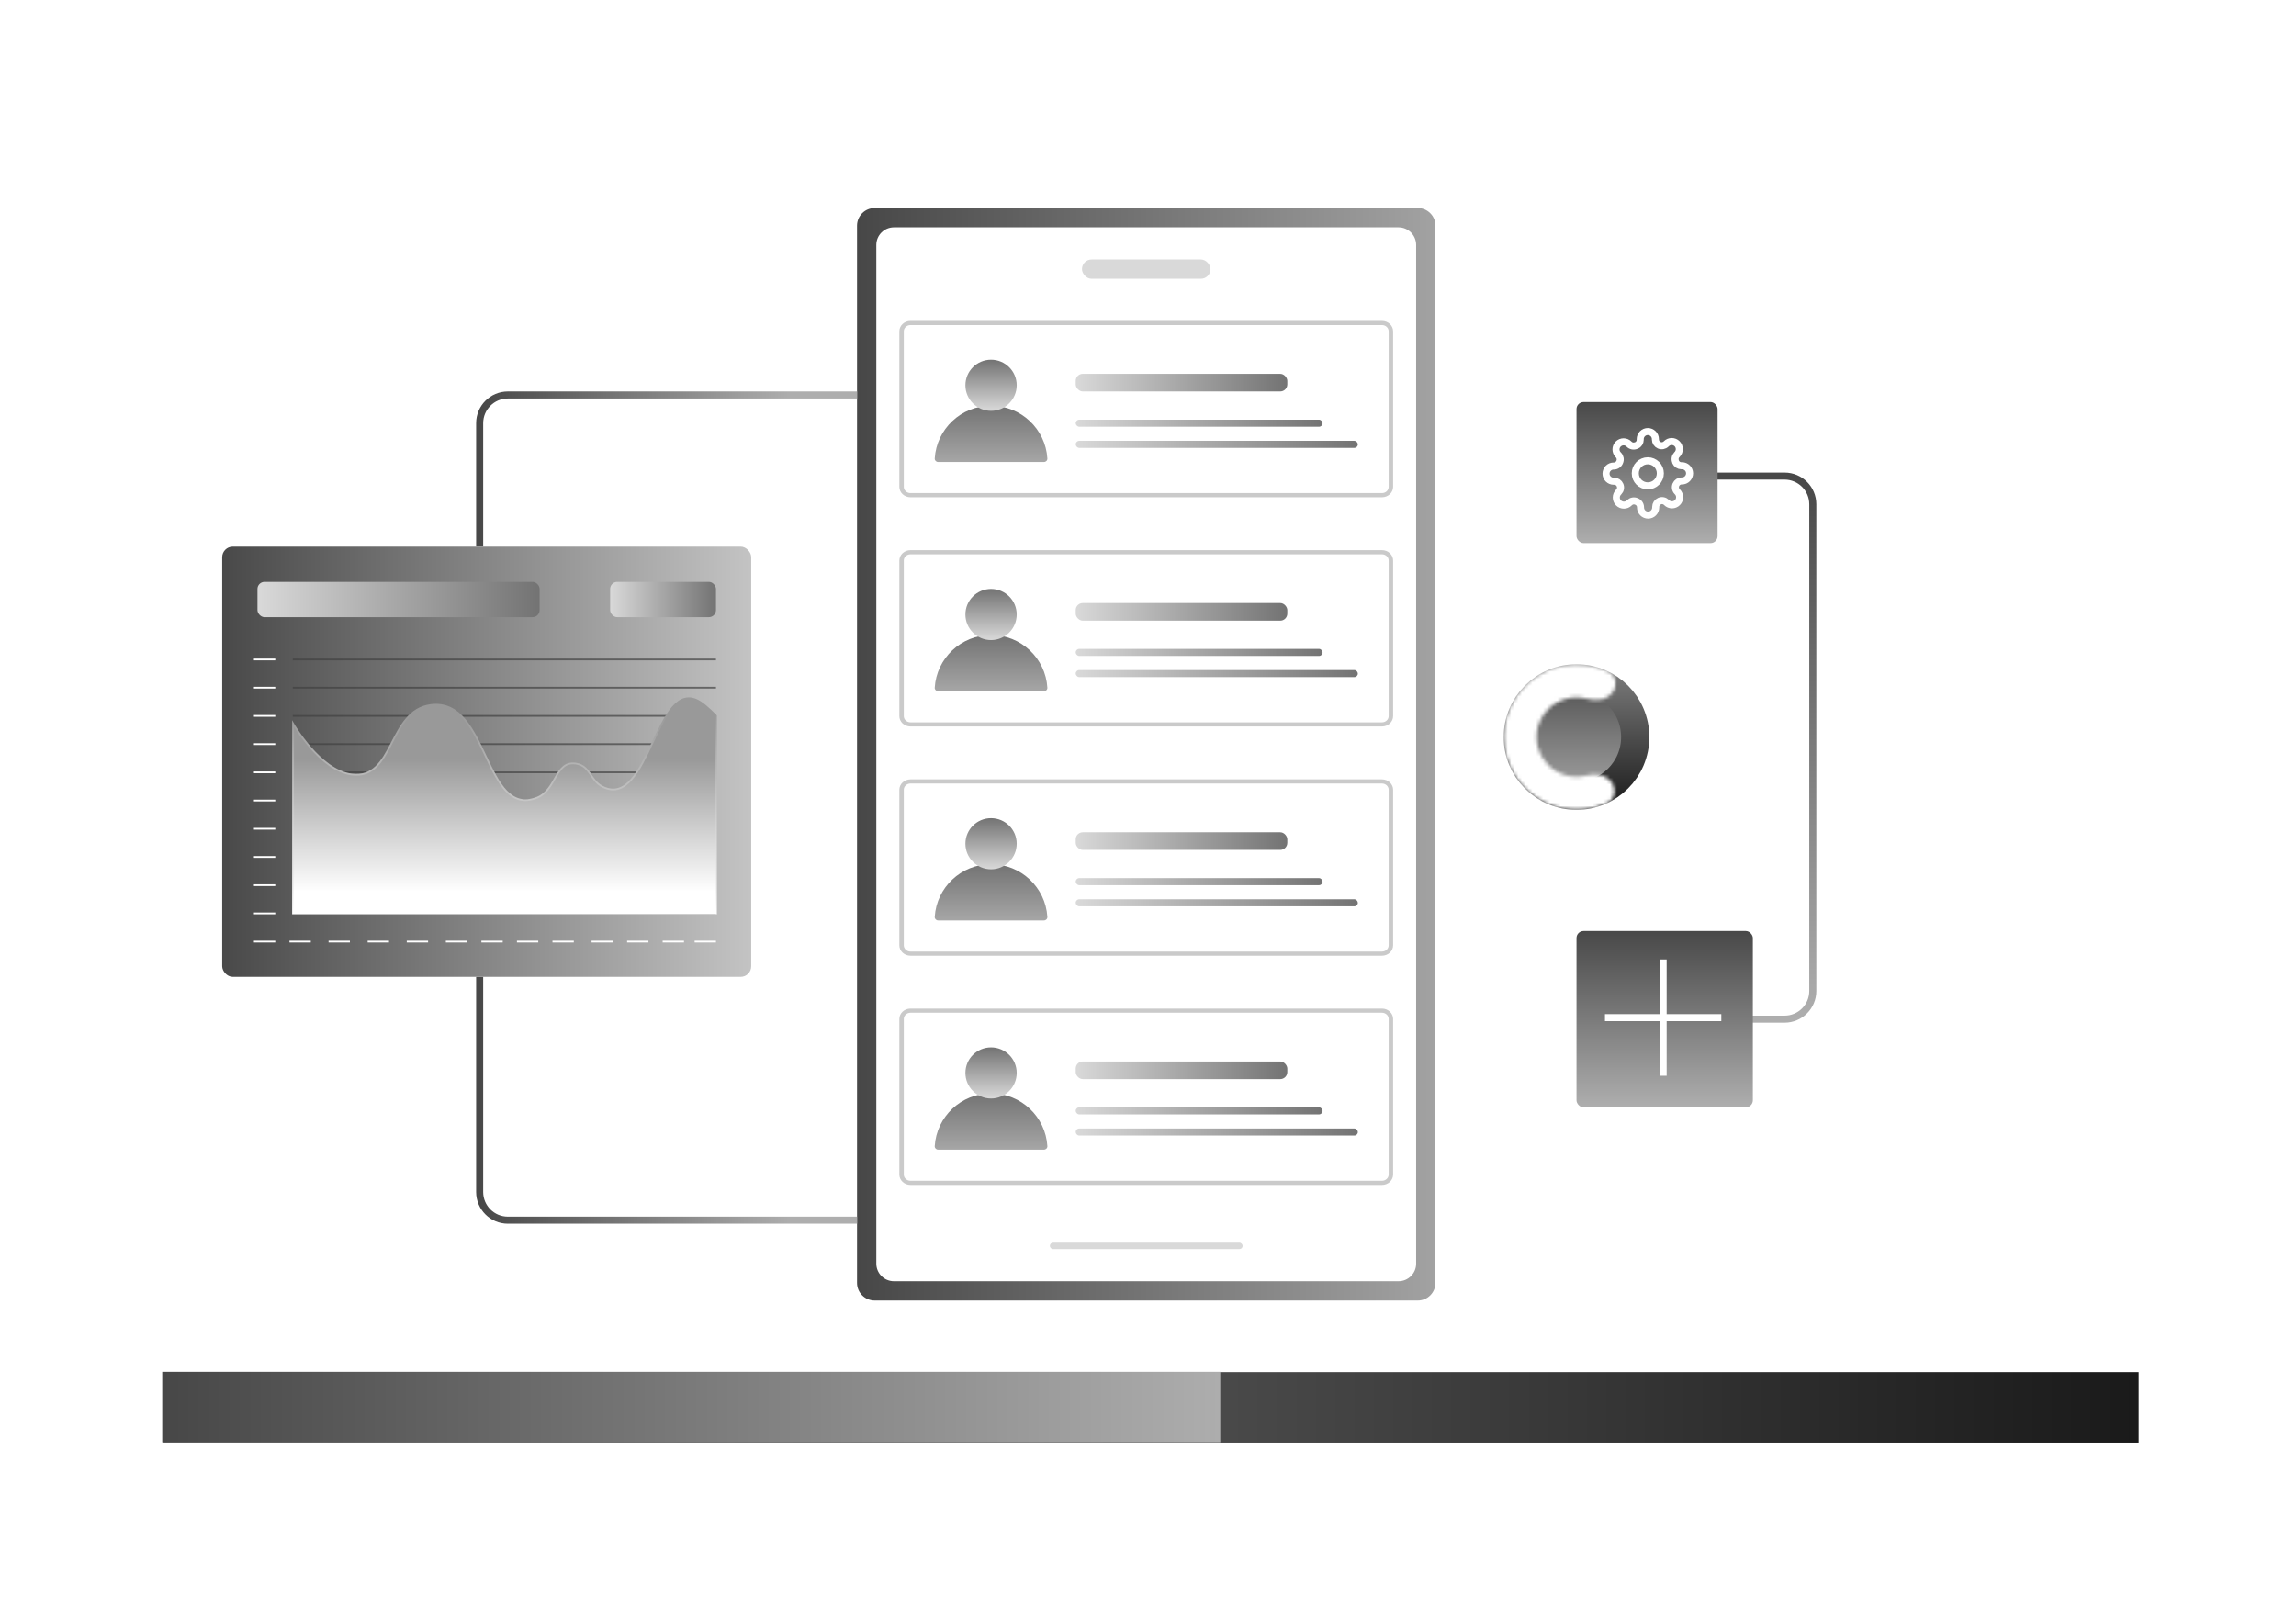 <svg width="651" height="459" viewBox="0 0 651 459" fill="none" xmlns="http://www.w3.org/2000/svg">
<path d="M46.385 399.08L606.385 399.08" stroke="url(#paint0_linear_229_2307)" stroke-width="20"/>
<path d="M46 399L346 399" stroke="url(#paint1_linear_229_2307)" stroke-width="20"/>
<path fill-rule="evenodd" clip-rule="evenodd" d="M248 59C245.239 59 243 61.239 243 64V363.778C243 366.539 245.239 368.778 248 368.778H402C404.761 368.778 407 366.539 407 363.778V64C407 61.239 404.761 59 402 59H248ZM253.467 64.466C250.705 64.466 248.467 66.705 248.467 69.466V358.311C248.467 361.072 250.705 363.311 253.467 363.311H396.533C399.295 363.311 401.533 361.072 401.533 358.311V69.466C401.533 66.705 399.295 64.466 396.533 64.466H253.467Z" fill="url(#paint2_linear_229_2307)"/>
<rect x="306.777" y="73.578" width="36.444" height="5.467" rx="2.733" fill="#D9D9D9"/>
<rect x="297.667" y="352.378" width="54.667" height="1.822" rx="0.911" fill="#D9D9D9"/>
<path d="M391.848 141H258.152C257.316 140.999 256.515 140.689 255.924 140.138C255.333 139.586 255.001 138.839 255 138.059V93.941C255.001 93.161 255.333 92.414 255.924 91.862C256.515 91.311 257.316 91.001 258.152 91H391.848C392.684 91.001 393.485 91.311 394.076 91.862C394.667 92.414 394.999 93.161 395 93.941V138.059C394.999 138.839 394.667 139.586 394.076 140.138C393.485 140.689 392.684 140.999 391.848 141ZM258.152 92.177C257.65 92.177 257.17 92.363 256.815 92.694C256.461 93.025 256.261 93.473 256.261 93.941V138.059C256.261 138.527 256.461 138.975 256.815 139.306C257.17 139.637 257.65 139.823 258.152 139.824H391.848C392.35 139.823 392.83 139.637 393.185 139.306C393.539 138.975 393.739 138.527 393.739 138.059V93.941C393.739 93.473 393.539 93.025 393.185 92.694C392.83 92.363 392.35 92.177 391.848 92.177H258.152Z" fill="#CACACA"/>
<rect x="305" y="106" width="60" height="5" rx="2" fill="url(#paint3_linear_229_2307)"/>
<rect x="305" y="119" width="70" height="2" rx="1" fill="url(#paint4_linear_229_2307)"/>
<rect x="305" y="125" width="80" height="2" rx="1" fill="url(#paint5_linear_229_2307)"/>
<path d="M281 131H296.002C296.554 131 297.003 130.551 296.969 130C296.451 121.657 289.5 115.05 281 115.05C272.5 115.05 265.549 121.657 265.031 130C264.997 130.551 265.446 131 265.998 131H281Z" fill="url(#paint6_linear_229_2307)"/>
<path d="M280.999 116.5C285.016 116.5 288.272 113.254 288.272 109.25C288.272 105.246 285.016 102 280.999 102C276.983 102 273.727 105.246 273.727 109.25C273.727 113.254 276.983 116.5 280.999 116.5Z" fill="url(#paint7_linear_229_2307)"/>
<path d="M391.848 206H258.152C257.316 205.999 256.515 205.689 255.924 205.138C255.333 204.586 255.001 203.839 255 203.059V158.941C255.001 158.161 255.333 157.414 255.924 156.862C256.515 156.311 257.316 156.001 258.152 156H391.848C392.684 156.001 393.485 156.311 394.076 156.862C394.667 157.414 394.999 158.161 395 158.941V203.059C394.999 203.839 394.667 204.586 394.076 205.138C393.485 205.689 392.684 205.999 391.848 206ZM258.152 157.176C257.65 157.177 257.17 157.363 256.815 157.694C256.461 158.025 256.261 158.473 256.261 158.941V203.059C256.261 203.527 256.461 203.975 256.815 204.306C257.17 204.637 257.65 204.823 258.152 204.824H391.848C392.35 204.823 392.83 204.637 393.185 204.306C393.539 203.975 393.739 203.527 393.739 203.059V158.941C393.739 158.473 393.539 158.025 393.185 157.694C392.83 157.363 392.35 157.177 391.848 157.176H258.152Z" fill="#CACACA"/>
<rect x="305" y="171" width="60" height="5" rx="2" fill="url(#paint8_linear_229_2307)"/>
<rect x="305" y="184" width="70" height="2" rx="1" fill="url(#paint9_linear_229_2307)"/>
<rect x="305" y="190" width="80" height="2" rx="1" fill="url(#paint10_linear_229_2307)"/>
<path d="M281 196H296.002C296.554 196 297.003 195.551 296.969 195C296.451 186.657 289.5 180.05 281 180.05C272.5 180.05 265.549 186.657 265.031 195C264.997 195.551 265.446 196 265.998 196H281Z" fill="url(#paint11_linear_229_2307)"/>
<path d="M280.999 181.5C285.016 181.5 288.272 178.254 288.272 174.25C288.272 170.246 285.016 167 280.999 167C276.983 167 273.727 170.246 273.727 174.25C273.727 178.254 276.983 181.5 280.999 181.5Z" fill="url(#paint12_linear_229_2307)"/>
<path d="M391.848 271H258.152C257.316 270.999 256.515 270.689 255.924 270.138C255.333 269.586 255.001 268.839 255 268.059V223.941C255.001 223.161 255.333 222.414 255.924 221.862C256.515 221.311 257.316 221.001 258.152 221H391.848C392.684 221.001 393.485 221.311 394.076 221.862C394.667 222.414 394.999 223.161 395 223.941V268.059C394.999 268.839 394.667 269.586 394.076 270.138C393.485 270.689 392.684 270.999 391.848 271ZM258.152 222.176C257.65 222.177 257.17 222.363 256.815 222.694C256.461 223.025 256.261 223.473 256.261 223.941V268.059C256.261 268.527 256.461 268.975 256.815 269.306C257.17 269.637 257.65 269.823 258.152 269.824H391.848C392.35 269.823 392.83 269.637 393.185 269.306C393.539 268.975 393.739 268.527 393.739 268.059V223.941C393.739 223.473 393.539 223.025 393.185 222.694C392.83 222.363 392.35 222.177 391.848 222.176H258.152Z" fill="#CACACA"/>
<rect x="305" y="236" width="60" height="5" rx="2" fill="url(#paint13_linear_229_2307)"/>
<rect x="305" y="249" width="70" height="2" rx="1" fill="url(#paint14_linear_229_2307)"/>
<rect x="305" y="255" width="80" height="2" rx="1" fill="url(#paint15_linear_229_2307)"/>
<path d="M281 261H296.002C296.554 261 297.003 260.551 296.969 260C296.451 251.657 289.5 245.05 281 245.05C272.5 245.05 265.549 251.657 265.031 260C264.997 260.551 265.446 261 265.998 261H281Z" fill="url(#paint16_linear_229_2307)"/>
<path d="M280.999 246.5C285.016 246.5 288.272 243.254 288.272 239.25C288.272 235.246 285.016 232 280.999 232C276.983 232 273.727 235.246 273.727 239.25C273.727 243.254 276.983 246.5 280.999 246.5Z" fill="url(#paint17_linear_229_2307)"/>
<path d="M391.848 336H258.152C257.316 335.999 256.515 335.689 255.924 335.138C255.333 334.586 255.001 333.839 255 333.059V288.941C255.001 288.161 255.333 287.414 255.924 286.862C256.515 286.311 257.316 286.001 258.152 286H391.848C392.684 286.001 393.485 286.311 394.076 286.862C394.667 287.414 394.999 288.161 395 288.941V333.059C394.999 333.839 394.667 334.586 394.076 335.138C393.485 335.689 392.684 335.999 391.848 336ZM258.152 287.176C257.65 287.177 257.17 287.363 256.815 287.694C256.461 288.025 256.261 288.473 256.261 288.941V333.059C256.261 333.527 256.461 333.975 256.815 334.306C257.17 334.637 257.65 334.823 258.152 334.824H391.848C392.35 334.823 392.83 334.637 393.185 334.306C393.539 333.975 393.739 333.527 393.739 333.059V288.941C393.739 288.473 393.539 288.025 393.185 287.694C392.83 287.363 392.35 287.177 391.848 287.176H258.152Z" fill="#CACACA"/>
<rect x="305" y="301" width="60" height="5" rx="2" fill="url(#paint18_linear_229_2307)"/>
<rect x="305" y="314" width="70" height="2" rx="1" fill="url(#paint19_linear_229_2307)"/>
<rect x="305" y="320" width="80" height="2" rx="1" fill="url(#paint20_linear_229_2307)"/>
<path d="M281 326H296.002C296.554 326 297.003 325.551 296.969 325C296.451 316.657 289.5 310.05 281 310.05C272.5 310.05 265.549 316.657 265.031 325C264.997 325.551 265.446 326 265.998 326H281Z" fill="url(#paint21_linear_229_2307)"/>
<path d="M280.999 311.5C285.016 311.5 288.272 308.254 288.272 304.25C288.272 300.246 285.016 297 280.999 297C276.983 297 273.727 300.246 273.727 304.25C273.727 308.254 276.983 311.5 280.999 311.5Z" fill="url(#paint22_linear_229_2307)"/>
<path d="M486 135H506C510.418 135 514 138.582 514 143V281C514 285.418 510.418 289 506 289H491.542" stroke="url(#paint23_linear_229_2307)" stroke-width="2"/>
<g clip-path="url(#clip0_229_2307)">
<rect x="447" y="264" width="50" height="50" rx="2" fill="url(#paint24_linear_229_2307)"/>
<path d="M471.562 273.067V304.057M456.067 288.562H487.057" stroke="white" stroke-width="2" stroke-linecap="square" stroke-linejoin="round"/>
</g>
<rect x="447" y="114" width="40" height="40" rx="2" fill="url(#paint25_linear_229_2307)"/>
<path d="M467.215 137.769C469.178 137.769 470.769 136.178 470.769 134.215C470.769 132.252 469.178 130.661 467.215 130.661C465.252 130.661 463.661 132.252 463.661 134.215C463.661 136.178 465.252 137.769 467.215 137.769Z" stroke="white" stroke-width="2" stroke-linecap="round" stroke-linejoin="round"/>
<path d="M475.184 137.446C475.041 137.77 474.998 138.131 475.061 138.48C475.125 138.829 475.291 139.152 475.539 139.406L475.604 139.47C475.804 139.67 475.963 139.908 476.071 140.169C476.18 140.431 476.236 140.711 476.236 140.994C476.236 141.277 476.18 141.557 476.071 141.819C475.963 142.08 475.804 142.318 475.604 142.518C475.404 142.718 475.166 142.877 474.905 142.985C474.643 143.094 474.363 143.15 474.08 143.15C473.797 143.15 473.517 143.094 473.255 142.985C472.994 142.877 472.756 142.718 472.556 142.518L472.492 142.453C472.238 142.205 471.916 142.038 471.566 141.975C471.217 141.912 470.857 141.954 470.532 142.098C470.213 142.234 469.942 142.461 469.75 142.75C469.559 143.039 469.456 143.377 469.455 143.724V143.907C469.455 144.478 469.228 145.026 468.824 145.43C468.42 145.834 467.872 146.061 467.301 146.061C466.73 146.061 466.182 145.834 465.778 145.43C465.374 145.026 465.147 144.478 465.147 143.907V143.81C465.139 143.454 465.024 143.108 464.816 142.818C464.609 142.528 464.319 142.307 463.984 142.184C463.659 142.041 463.299 141.998 462.95 142.061C462.601 142.125 462.278 142.291 462.024 142.539L461.96 142.604C461.76 142.804 461.522 142.963 461.261 143.071C460.999 143.18 460.719 143.236 460.436 143.236C460.153 143.236 459.873 143.18 459.611 143.071C459.35 142.963 459.112 142.804 458.912 142.604C458.712 142.404 458.553 142.166 458.445 141.905C458.336 141.643 458.28 141.363 458.28 141.08C458.28 140.797 458.336 140.517 458.445 140.255C458.553 139.994 458.712 139.756 458.912 139.556L458.977 139.492C459.225 139.238 459.392 138.916 459.455 138.566C459.518 138.217 459.475 137.857 459.332 137.532C459.196 137.213 458.969 136.942 458.68 136.75C458.391 136.559 458.053 136.456 457.706 136.455H457.523C456.952 136.455 456.404 136.228 456 135.824C455.596 135.42 455.369 134.872 455.369 134.301C455.369 133.73 455.596 133.182 456 132.778C456.404 132.374 456.952 132.147 457.523 132.147H457.62C457.976 132.139 458.322 132.024 458.612 131.816C458.902 131.609 459.123 131.319 459.246 130.984C459.389 130.659 459.432 130.299 459.369 129.95C459.305 129.601 459.139 129.278 458.891 129.024L458.826 128.96C458.626 128.76 458.467 128.522 458.358 128.261C458.25 127.999 458.194 127.719 458.194 127.436C458.194 127.153 458.25 126.873 458.358 126.611C458.467 126.35 458.626 126.112 458.826 125.912C459.026 125.712 459.264 125.553 459.525 125.445C459.786 125.336 460.067 125.28 460.35 125.28C460.633 125.28 460.913 125.336 461.175 125.445C461.436 125.553 461.674 125.712 461.874 125.912L461.938 125.977C462.192 126.225 462.514 126.392 462.864 126.455C463.213 126.518 463.573 126.475 463.898 126.332H463.984C464.303 126.196 464.574 125.969 464.766 125.68C464.957 125.391 465.06 125.053 465.061 124.706V124.523C465.061 123.952 465.288 123.404 465.692 123C466.096 122.596 466.644 122.369 467.215 122.369C467.786 122.369 468.334 122.596 468.738 123C469.142 123.404 469.369 123.952 469.369 124.523V124.62C469.37 124.966 469.473 125.305 469.664 125.594C469.855 125.883 470.127 126.109 470.446 126.246C470.77 126.389 471.131 126.432 471.48 126.369C471.829 126.305 472.152 126.139 472.406 125.891L472.47 125.826C472.67 125.626 472.908 125.467 473.169 125.358C473.431 125.25 473.711 125.194 473.994 125.194C474.277 125.194 474.557 125.25 474.819 125.358C475.08 125.467 475.318 125.626 475.518 125.826C475.718 126.026 475.877 126.264 475.985 126.525C476.094 126.786 476.15 127.067 476.15 127.35C476.15 127.633 476.094 127.913 475.985 128.175C475.877 128.436 475.718 128.674 475.518 128.874L475.453 128.938C475.205 129.192 475.038 129.514 474.975 129.864C474.912 130.213 474.954 130.573 475.098 130.898V130.984C475.234 131.303 475.461 131.574 475.75 131.766C476.039 131.957 476.377 132.06 476.724 132.061H476.907C477.478 132.061 478.026 132.288 478.43 132.692C478.834 133.096 479.061 133.644 479.061 134.215C479.061 134.786 478.834 135.334 478.43 135.738C478.026 136.142 477.478 136.369 476.907 136.369H476.81C476.464 136.37 476.125 136.473 475.836 136.664C475.547 136.855 475.32 137.127 475.184 137.446Z" stroke="white" stroke-width="2" stroke-linecap="round" stroke-linejoin="round"/>
<circle cx="446.999" cy="208.999" r="16.647" fill="url(#paint26_linear_229_2307)" stroke="url(#paint27_linear_229_2307)" stroke-width="8"/>
<mask id="path-36-inside-1_229_2307" fill="white">
<path d="M456.768 221.628C458.349 223.674 457.985 226.672 455.637 227.753C453.559 228.71 451.327 229.32 449.029 229.547C445.169 229.928 441.279 229.214 437.806 227.487C434.333 225.76 431.417 223.089 429.391 219.781C427.366 216.473 426.313 212.661 426.354 208.783C426.395 204.904 427.528 201.115 429.622 197.851C431.717 194.586 434.689 191.977 438.198 190.324C441.706 188.67 445.61 188.038 449.461 188.501C451.754 188.776 453.973 189.432 456.03 190.433C458.355 191.564 458.656 194.569 457.031 196.58C455.407 198.591 452.445 198.785 449.95 198.109C449.425 197.967 448.889 197.862 448.345 197.797C446.24 197.544 444.107 197.889 442.189 198.793C440.272 199.697 438.647 201.122 437.503 202.907C436.358 204.691 435.739 206.761 435.717 208.881C435.694 211.001 436.269 213.084 437.376 214.892C438.483 216.7 440.077 218.159 441.975 219.103C443.873 220.047 445.999 220.437 448.109 220.229C448.654 220.175 449.192 220.082 449.72 219.951C452.229 219.328 455.186 219.583 456.768 221.628Z"/>
</mask>
<path d="M456.768 221.628C458.349 223.674 457.985 226.672 455.637 227.753C453.559 228.71 451.327 229.32 449.029 229.547C445.169 229.928 441.279 229.214 437.806 227.487C434.333 225.76 431.417 223.089 429.391 219.781C427.366 216.473 426.313 212.661 426.354 208.783C426.395 204.904 427.528 201.115 429.622 197.851C431.717 194.586 434.689 191.977 438.198 190.324C441.706 188.67 445.61 188.038 449.461 188.501C451.754 188.776 453.973 189.432 456.03 190.433C458.355 191.564 458.656 194.569 457.031 196.58C455.407 198.591 452.445 198.785 449.95 198.109C449.425 197.967 448.889 197.862 448.345 197.797C446.24 197.544 444.107 197.889 442.189 198.793C440.272 199.697 438.647 201.122 437.503 202.907C436.358 204.691 435.739 206.761 435.717 208.881C435.694 211.001 436.269 213.084 437.376 214.892C438.483 216.7 440.077 218.159 441.975 219.103C443.873 220.047 445.999 220.437 448.109 220.229C448.654 220.175 449.192 220.082 449.72 219.951C452.229 219.328 455.186 219.583 456.768 221.628Z" stroke="white" stroke-width="10" mask="url(#path-36-inside-1_229_2307)"/>
<path d="M136 277V338C136 342.418 139.582 346 144 346H243" stroke="url(#paint28_linear_229_2307)" stroke-width="2"/>
<path d="M136 155V120C136 115.582 139.582 112 144 112H243" stroke="url(#paint29_linear_229_2307)" stroke-width="2"/>
<g filter="url(#filter0_f_229_2307)">
<rect x="63" y="155" width="150" height="122" rx="3" fill="url(#paint30_linear_229_2307)"/>
<rect x="73" y="165" width="80" height="10" rx="2" fill="url(#paint31_linear_229_2307)"/>
<rect x="173" y="165" width="30" height="10" rx="2" fill="url(#paint32_linear_229_2307)"/>
<path d="M83 187H203" stroke="url(#paint33_linear_229_2307)" stroke-width="0.5"/>
<path d="M83 219H203" stroke="url(#paint34_linear_229_2307)" stroke-width="0.5"/>
<path d="M83 251H203" stroke="url(#paint35_linear_229_2307)" stroke-width="0.5"/>
<path d="M83 203H203" stroke="url(#paint36_linear_229_2307)" stroke-width="0.5"/>
<path d="M83 235H203" stroke="url(#paint37_linear_229_2307)" stroke-width="0.5"/>
<path d="M83 195H203" stroke="url(#paint38_linear_229_2307)" stroke-width="0.5"/>
<path d="M83 227H203" stroke="url(#paint39_linear_229_2307)" stroke-width="0.5"/>
<path d="M83 259H203" stroke="url(#paint40_linear_229_2307)" stroke-width="0.5"/>
<path d="M83 211H203" stroke="url(#paint41_linear_229_2307)" stroke-width="0.5"/>
<path d="M83 243H203" stroke="url(#paint42_linear_229_2307)" stroke-width="0.5"/>
<path d="M72 187H78.046" stroke="white" stroke-width="0.5"/>
<path d="M72 219H78.046" stroke="white" stroke-width="0.5"/>
<path d="M72 251H78.046" stroke="white" stroke-width="0.5"/>
<path d="M72 203H78.046" stroke="white" stroke-width="0.5"/>
<path d="M72 235H78.046" stroke="white" stroke-width="0.5"/>
<path d="M72 267H78.046" stroke="white" stroke-width="0.5"/>
<path d="M136.492 267H142.538" stroke="white" stroke-width="0.5"/>
<path d="M104.246 267H110.292" stroke="white" stroke-width="0.5"/>
<path d="M167.73 267H173.777" stroke="white" stroke-width="0.5"/>
<path d="M82.077 267H88.123" stroke="white" stroke-width="0.5"/>
<path d="M146.569 267H152.615" stroke="white" stroke-width="0.5"/>
<path d="M115.331 267H121.377" stroke="white" stroke-width="0.5"/>
<path d="M177.808 267H183.854" stroke="white" stroke-width="0.5"/>
<path d="M196.954 267H203" stroke="white" stroke-width="0.5"/>
<path d="M93.161 267H99.207" stroke="white" stroke-width="0.5"/>
<path d="M156.646 267H162.693" stroke="white" stroke-width="0.5"/>
<path d="M126.415 267H132.461" stroke="white" stroke-width="0.5"/>
<path d="M187.885 267H193.931" stroke="white" stroke-width="0.5"/>
<path d="M72 195H78.046" stroke="white" stroke-width="0.5"/>
<path d="M72 227H78.046" stroke="white" stroke-width="0.5"/>
<path d="M72 259H78.046" stroke="white" stroke-width="0.5"/>
<path d="M72 211H78.046" stroke="white" stroke-width="0.5"/>
<path d="M72 243H78.046" stroke="white" stroke-width="0.5"/>
<path d="M83.085 205.165V259H203V202.977C203 202.977 200.507 200.306 198.485 199.038C186.125 191.289 184.094 229.692 170.889 223.11C167.288 221.315 167.431 217.216 163.363 216.545C157.396 215.56 157.841 223.944 152.325 226.174C137.28 232.256 138.614 197.87 122.221 199.913C109.925 201.445 111.918 221.256 99.642 219.609C90.64 218.401 83.085 205.165 83.085 205.165Z" fill="url(#paint43_linear_229_2307)" stroke="url(#paint44_linear_229_2307)" stroke-width="0.5"/>
</g>
<defs>
<filter id="filter0_f_229_2307" x="62" y="154" width="152" height="124" filterUnits="userSpaceOnUse" color-interpolation-filters="sRGB">
<feFlood flood-opacity="0" result="BackgroundImageFix"/>
<feBlend mode="normal" in="SourceGraphic" in2="BackgroundImageFix" result="shape"/>
<feGaussianBlur stdDeviation="0.5" result="effect1_foregroundBlur_229_2307"/>
</filter>
<linearGradient id="paint0_linear_229_2307" x1="46.385" y1="399.58" x2="606.385" y2="399.58" gradientUnits="userSpaceOnUse">
<stop stop-color="#808080"/>
<stop offset="1" stop-color="#1A1A1A"/>
</linearGradient>
<linearGradient id="paint1_linear_229_2307" x1="46" y1="399.5" x2="346" y2="399.5" gradientUnits="userSpaceOnUse">
<stop stop-color="#474747"/>
<stop offset="1" stop-color="#ADADAD"/>
</linearGradient>
<linearGradient id="paint2_linear_229_2307" x1="243" y1="215.711" x2="427.044" y2="215.711" gradientUnits="userSpaceOnUse">
<stop stop-color="#474747"/>
<stop offset="1" stop-color="#ADADAD"/>
</linearGradient>
<linearGradient id="paint3_linear_229_2307" x1="305" y1="108.5" x2="365" y2="108.5" gradientUnits="userSpaceOnUse">
<stop stop-color="#D9D9D9"/>
<stop offset="1" stop-color="#737373"/>
</linearGradient>
<linearGradient id="paint4_linear_229_2307" x1="305" y1="120" x2="375" y2="120" gradientUnits="userSpaceOnUse">
<stop stop-color="#D9D9D9"/>
<stop offset="1" stop-color="#737373"/>
</linearGradient>
<linearGradient id="paint5_linear_229_2307" x1="305" y1="126" x2="385" y2="126" gradientUnits="userSpaceOnUse">
<stop stop-color="#D9D9D9"/>
<stop offset="1" stop-color="#737373"/>
</linearGradient>
<linearGradient id="paint6_linear_229_2307" x1="281" y1="115.05" x2="281" y2="146.95" gradientUnits="userSpaceOnUse">
<stop stop-color="#737373"/>
<stop offset="1" stop-color="#D9D9D9"/>
</linearGradient>
<linearGradient id="paint7_linear_229_2307" x1="280.999" y1="102" x2="280.999" y2="116.5" gradientUnits="userSpaceOnUse">
<stop stop-color="#737373"/>
<stop offset="1" stop-color="#D9D9D9"/>
</linearGradient>
<linearGradient id="paint8_linear_229_2307" x1="305" y1="173.5" x2="365" y2="173.5" gradientUnits="userSpaceOnUse">
<stop stop-color="#D9D9D9"/>
<stop offset="1" stop-color="#737373"/>
</linearGradient>
<linearGradient id="paint9_linear_229_2307" x1="305" y1="185" x2="375" y2="185" gradientUnits="userSpaceOnUse">
<stop stop-color="#D9D9D9"/>
<stop offset="1" stop-color="#737373"/>
</linearGradient>
<linearGradient id="paint10_linear_229_2307" x1="305" y1="191" x2="385" y2="191" gradientUnits="userSpaceOnUse">
<stop stop-color="#D9D9D9"/>
<stop offset="1" stop-color="#737373"/>
</linearGradient>
<linearGradient id="paint11_linear_229_2307" x1="281" y1="180.05" x2="281" y2="211.95" gradientUnits="userSpaceOnUse">
<stop stop-color="#737373"/>
<stop offset="1" stop-color="#D9D9D9"/>
</linearGradient>
<linearGradient id="paint12_linear_229_2307" x1="280.999" y1="167" x2="280.999" y2="181.5" gradientUnits="userSpaceOnUse">
<stop stop-color="#737373"/>
<stop offset="1" stop-color="#D9D9D9"/>
</linearGradient>
<linearGradient id="paint13_linear_229_2307" x1="305" y1="238.5" x2="365" y2="238.5" gradientUnits="userSpaceOnUse">
<stop stop-color="#D9D9D9"/>
<stop offset="1" stop-color="#737373"/>
</linearGradient>
<linearGradient id="paint14_linear_229_2307" x1="305" y1="250" x2="375" y2="250" gradientUnits="userSpaceOnUse">
<stop stop-color="#D9D9D9"/>
<stop offset="1" stop-color="#737373"/>
</linearGradient>
<linearGradient id="paint15_linear_229_2307" x1="305" y1="256" x2="385" y2="256" gradientUnits="userSpaceOnUse">
<stop stop-color="#D9D9D9"/>
<stop offset="1" stop-color="#737373"/>
</linearGradient>
<linearGradient id="paint16_linear_229_2307" x1="281" y1="245.05" x2="281" y2="276.95" gradientUnits="userSpaceOnUse">
<stop stop-color="#737373"/>
<stop offset="1" stop-color="#D9D9D9"/>
</linearGradient>
<linearGradient id="paint17_linear_229_2307" x1="280.999" y1="232" x2="280.999" y2="246.5" gradientUnits="userSpaceOnUse">
<stop stop-color="#737373"/>
<stop offset="1" stop-color="#D9D9D9"/>
</linearGradient>
<linearGradient id="paint18_linear_229_2307" x1="305" y1="303.5" x2="365" y2="303.5" gradientUnits="userSpaceOnUse">
<stop stop-color="#D9D9D9"/>
<stop offset="1" stop-color="#737373"/>
</linearGradient>
<linearGradient id="paint19_linear_229_2307" x1="305" y1="315" x2="375" y2="315" gradientUnits="userSpaceOnUse">
<stop stop-color="#D9D9D9"/>
<stop offset="1" stop-color="#737373"/>
</linearGradient>
<linearGradient id="paint20_linear_229_2307" x1="305" y1="321" x2="385" y2="321" gradientUnits="userSpaceOnUse">
<stop stop-color="#D9D9D9"/>
<stop offset="1" stop-color="#737373"/>
</linearGradient>
<linearGradient id="paint21_linear_229_2307" x1="281" y1="310.05" x2="281" y2="341.95" gradientUnits="userSpaceOnUse">
<stop stop-color="#737373"/>
<stop offset="1" stop-color="#D9D9D9"/>
</linearGradient>
<linearGradient id="paint22_linear_229_2307" x1="280.999" y1="297" x2="280.999" y2="311.5" gradientUnits="userSpaceOnUse">
<stop stop-color="#737373"/>
<stop offset="1" stop-color="#D9D9D9"/>
</linearGradient>
<linearGradient id="paint23_linear_229_2307" x1="500" y1="135" x2="500" y2="289" gradientUnits="userSpaceOnUse">
<stop stop-color="#484848"/>
<stop offset="1" stop-color="#AEAEAE"/>
</linearGradient>
<linearGradient id="paint24_linear_229_2307" x1="472" y1="264" x2="472" y2="314" gradientUnits="userSpaceOnUse">
<stop stop-color="#484848"/>
<stop offset="1" stop-color="#AEAEAE"/>
</linearGradient>
<linearGradient id="paint25_linear_229_2307" x1="467" y1="114" x2="467" y2="154" gradientUnits="userSpaceOnUse">
<stop stop-color="#484848"/>
<stop offset="1" stop-color="#AEAEAE"/>
</linearGradient>
<linearGradient id="paint26_linear_229_2307" x1="446.999" y1="188.353" x2="446.999" y2="229.646" gradientUnits="userSpaceOnUse">
<stop stop-color="#474747"/>
<stop offset="1" stop-color="#ADADAD"/>
</linearGradient>
<linearGradient id="paint27_linear_229_2307" x1="446.999" y1="188.353" x2="446.999" y2="229.646" gradientUnits="userSpaceOnUse">
<stop stop-color="#808080"/>
<stop offset="1" stop-color="#1A1A1A"/>
</linearGradient>
<linearGradient id="paint28_linear_229_2307" x1="136" y1="344.029" x2="224.439" y2="344.029" gradientUnits="userSpaceOnUse">
<stop stop-color="#484848"/>
<stop offset="1" stop-color="#AEAEAE"/>
</linearGradient>
<linearGradient id="paint29_linear_229_2307" x1="136" y1="113.229" x2="224.439" y2="113.229" gradientUnits="userSpaceOnUse">
<stop stop-color="#484848"/>
<stop offset="1" stop-color="#AEAEAE"/>
</linearGradient>
<linearGradient id="paint30_linear_229_2307" x1="63" y1="216" x2="271.5" y2="216" gradientUnits="userSpaceOnUse">
<stop stop-color="#494949"/>
<stop offset="1" stop-color="#F3F3F3"/>
</linearGradient>
<linearGradient id="paint31_linear_229_2307" x1="73" y1="170" x2="153" y2="170" gradientUnits="userSpaceOnUse">
<stop stop-color="#D9D9D9"/>
<stop offset="1" stop-color="#737373"/>
</linearGradient>
<linearGradient id="paint32_linear_229_2307" x1="173" y1="170" x2="203" y2="170" gradientUnits="userSpaceOnUse">
<stop stop-color="#D9D9D9"/>
<stop offset="1" stop-color="#737373"/>
</linearGradient>
<linearGradient id="paint33_linear_229_2307" x1="83" y1="187.5" x2="203" y2="187.5" gradientUnits="userSpaceOnUse">
<stop stop-color="#484848"/>
<stop offset="1" stop-color="#666666"/>
</linearGradient>
<linearGradient id="paint34_linear_229_2307" x1="83" y1="219.5" x2="203" y2="219.5" gradientUnits="userSpaceOnUse">
<stop stop-color="#484848"/>
<stop offset="1" stop-color="#666666"/>
</linearGradient>
<linearGradient id="paint35_linear_229_2307" x1="83" y1="251.5" x2="203" y2="251.5" gradientUnits="userSpaceOnUse">
<stop stop-color="#484848"/>
<stop offset="1" stop-color="#666666"/>
</linearGradient>
<linearGradient id="paint36_linear_229_2307" x1="83" y1="203.5" x2="203" y2="203.5" gradientUnits="userSpaceOnUse">
<stop stop-color="#484848"/>
<stop offset="1" stop-color="#666666"/>
</linearGradient>
<linearGradient id="paint37_linear_229_2307" x1="83" y1="235.5" x2="203" y2="235.5" gradientUnits="userSpaceOnUse">
<stop stop-color="#484848"/>
<stop offset="1" stop-color="#666666"/>
</linearGradient>
<linearGradient id="paint38_linear_229_2307" x1="83" y1="195.5" x2="203" y2="195.5" gradientUnits="userSpaceOnUse">
<stop stop-color="#484848"/>
<stop offset="1" stop-color="#666666"/>
</linearGradient>
<linearGradient id="paint39_linear_229_2307" x1="83" y1="227.5" x2="203" y2="227.5" gradientUnits="userSpaceOnUse">
<stop stop-color="#484848"/>
<stop offset="1" stop-color="#666666"/>
</linearGradient>
<linearGradient id="paint40_linear_229_2307" x1="83" y1="259.5" x2="203" y2="259.5" gradientUnits="userSpaceOnUse">
<stop stop-color="#484848"/>
<stop offset="1" stop-color="#666666"/>
</linearGradient>
<linearGradient id="paint41_linear_229_2307" x1="83" y1="211.5" x2="203" y2="211.5" gradientUnits="userSpaceOnUse">
<stop stop-color="#484848"/>
<stop offset="1" stop-color="#666666"/>
</linearGradient>
<linearGradient id="paint42_linear_229_2307" x1="83" y1="243.5" x2="203" y2="243.5" gradientUnits="userSpaceOnUse">
<stop stop-color="#484848"/>
<stop offset="1" stop-color="#666666"/>
</linearGradient>
<linearGradient id="paint43_linear_229_2307" x1="143.043" y1="207.531" x2="143.043" y2="252.9" gradientUnits="userSpaceOnUse">
<stop offset="0.169" stop-color="#999999"/>
<stop offset="1" stop-color="white"/>
</linearGradient>
<linearGradient id="paint44_linear_229_2307" x1="143.043" y1="259" x2="143.043" y2="202" gradientUnits="userSpaceOnUse">
<stop stop-color="white"/>
<stop offset="1" stop-color="#999999"/>
</linearGradient>
<clipPath id="clip0_229_2307">
<rect x="447" y="264" width="50" height="50" rx="2" fill="white"/>
</clipPath>
</defs>
</svg>
